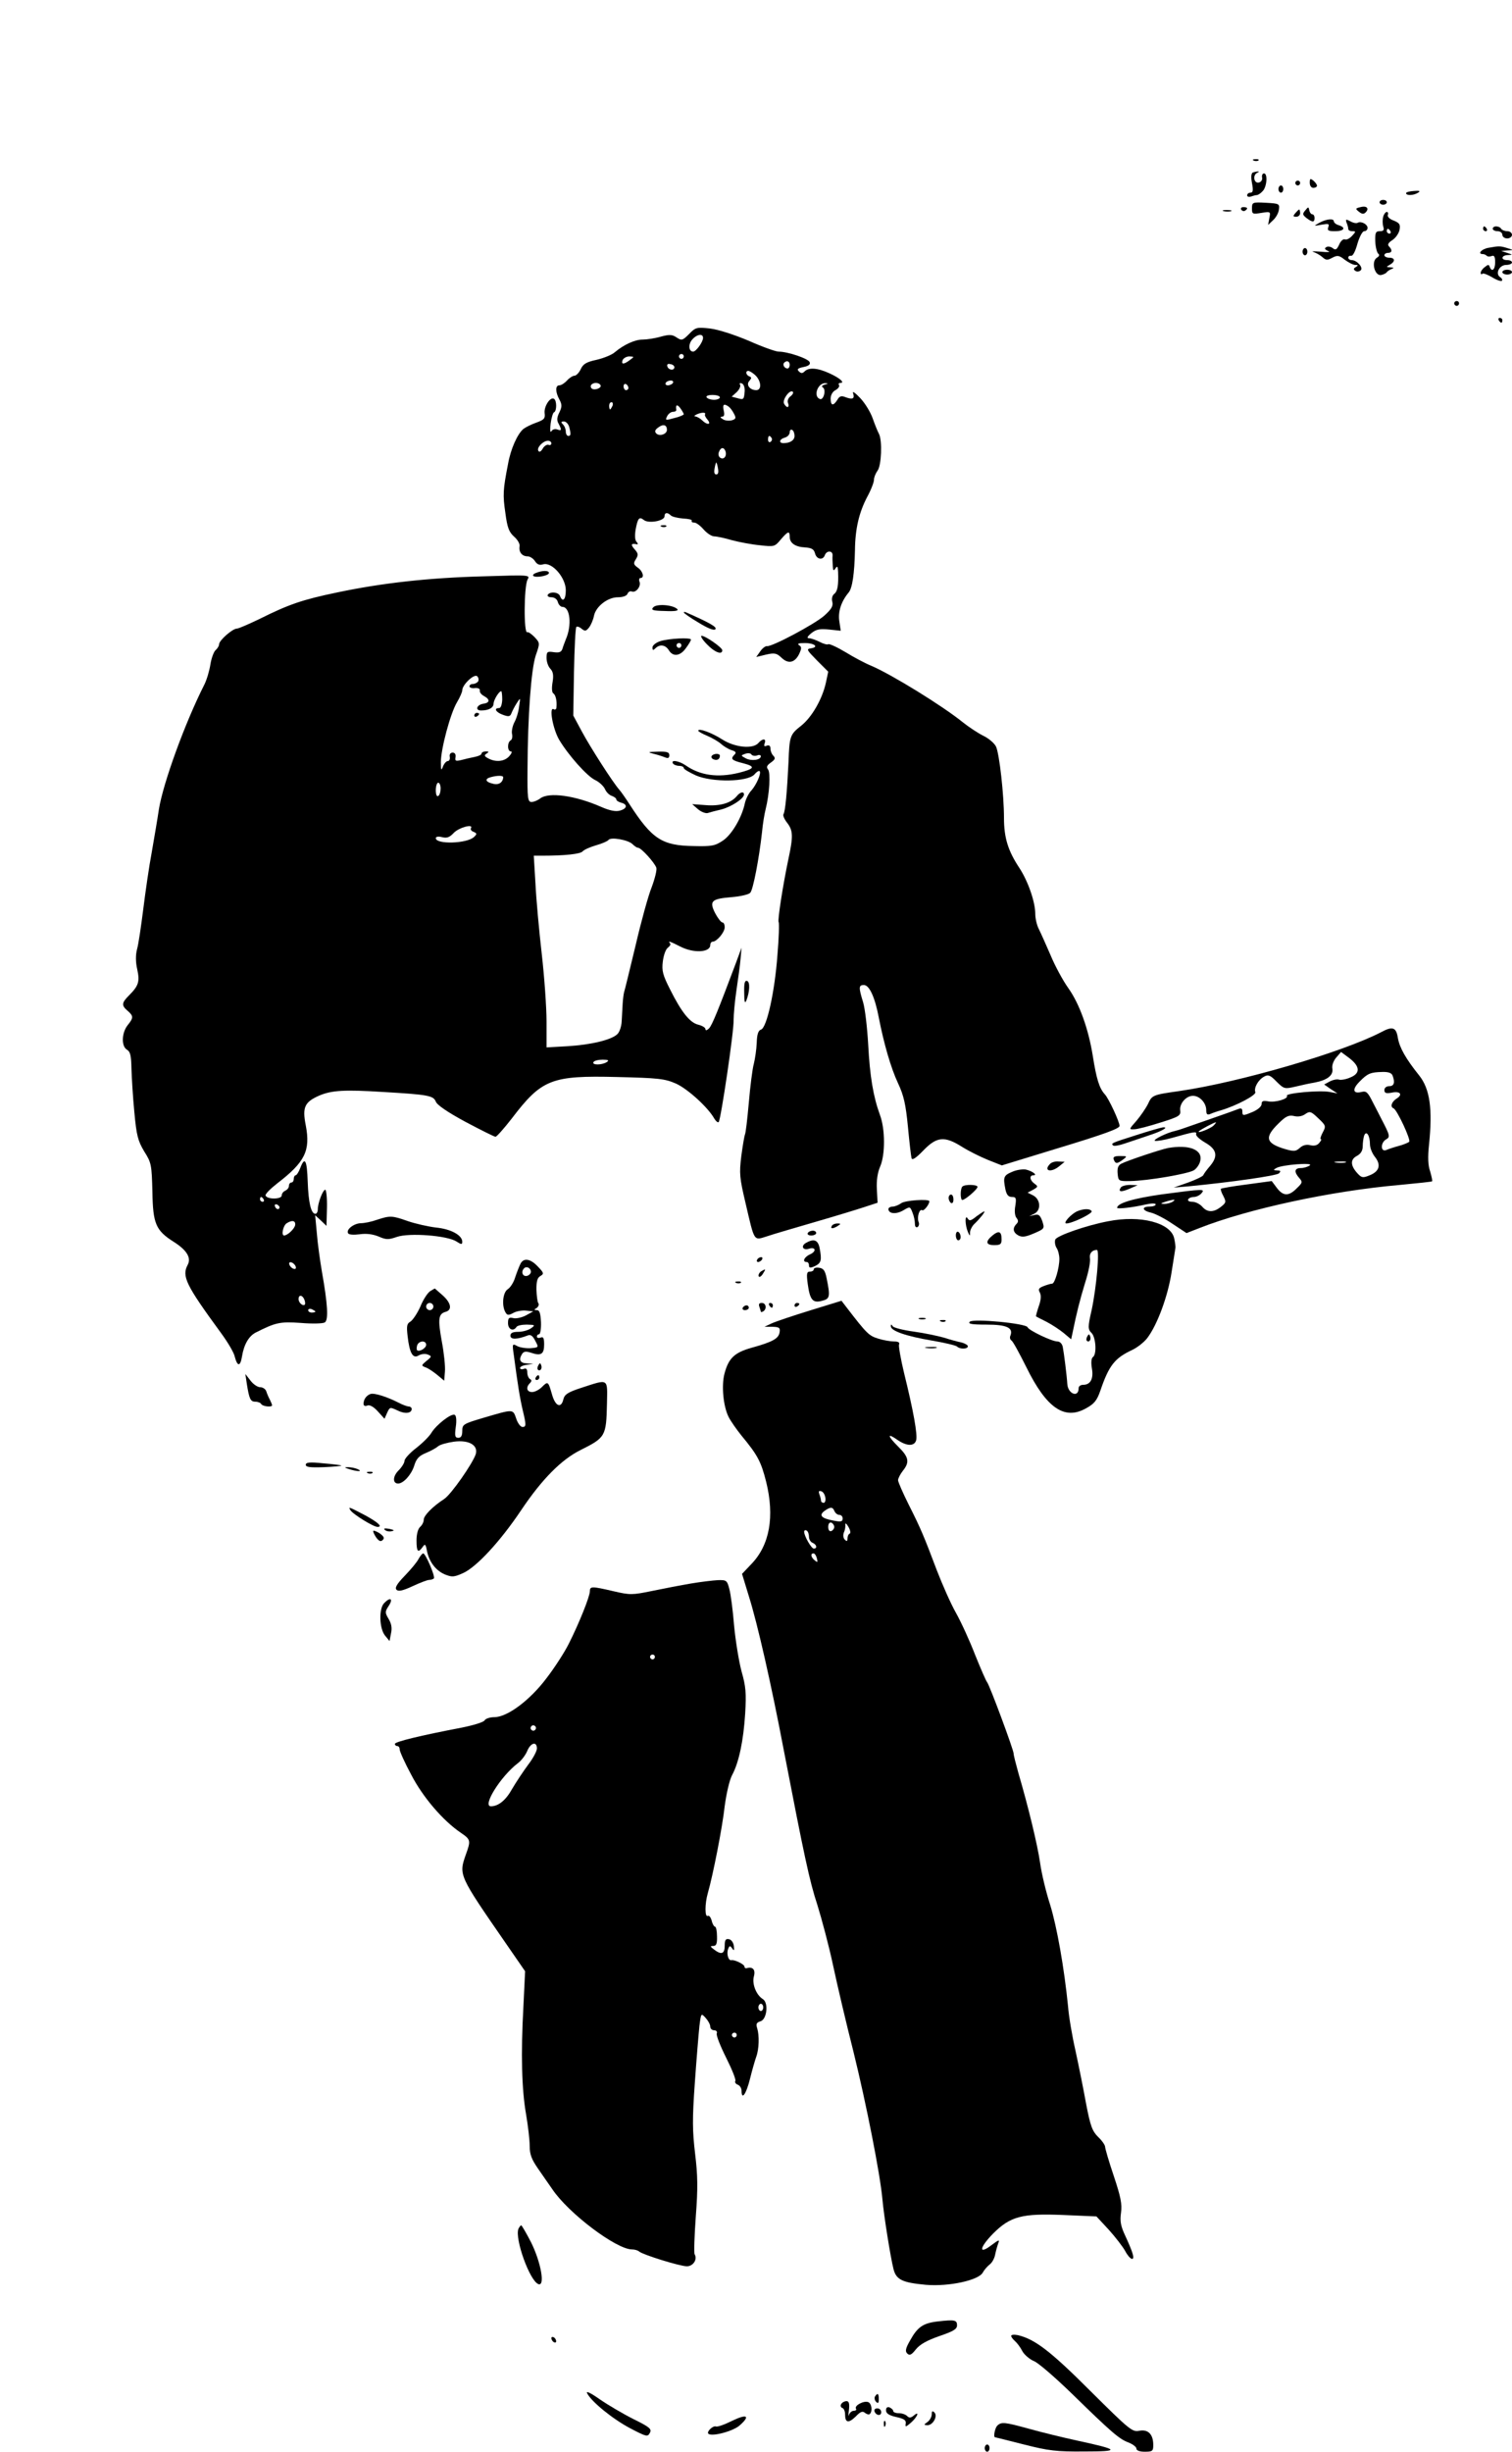 <?xml version="1.0" standalone="no"?>
<!DOCTYPE svg PUBLIC "-//W3C//DTD SVG 20010904//EN"
 "http://www.w3.org/TR/2001/REC-SVG-20010904/DTD/svg10.dtd">
<svg version="1.0" xmlns="http://www.w3.org/2000/svg"
 width="628pt" height="1018pt" viewBox="0 0 628 1018"
 preserveAspectRatio="xMidYMid meet">
<g transform="translate(0,1018) scale(0.1,-0.1)"
fill="#000000" stroke="none">
<path d="M5208 9513 c7 -3 16 -2 19 1 4 3 -2 6 -13 5 -11 0 -14 -3 -6 -6z"/>
<path d="M5204 9464 c-7 -3 -9 -18 -4 -44 6 -31 4 -40 -6 -40 -8 0 -14 -5 -14
-11 0 -6 7 -8 16 -5 9 3 19 6 24 6 5 0 16 7 24 16 18 17 22 74 6 74 -6 0 -10
-8 -8 -17 2 -10 -4 -19 -14 -21 -21 -4 -26 33 -5 41 6 3 8 5 2 5 -5 0 -15 -2
-21 -4z"/>
<path d="M5440 9421 c0 -12 6 -21 15 -21 8 0 15 4 15 9 0 5 -7 14 -15 21 -13
10 -15 9 -15 -9z"/>
<path d="M5380 9420 c0 -5 5 -10 10 -10 6 0 10 5 10 10 0 6 -4 10 -10 10 -5 0
-10 -4 -10 -10z"/>
<path d="M5310 9395 c0 -8 5 -15 10 -15 6 0 10 7 10 15 0 8 -4 15 -10 15 -5 0
-10 -7 -10 -15z"/>
<path d="M5840 9378 c0 -11 32 -10 50 2 11 7 6 9 -17 7 -18 -1 -33 -5 -33 -9z"/>
<path d="M5730 9340 c0 -5 7 -10 15 -10 8 0 15 5 15 10 0 6 -7 10 -15 10 -8 0
-15 -4 -15 -10z"/>
<path d="M5200 9315 c0 -24 2 -25 39 -19 38 6 39 6 33 -22 l-5 -28 21 20 c12
11 23 31 24 45 3 23 0 24 -54 27 -56 3 -58 2 -58 -23z"/>
<path d="M5651 9320 c-22 -5 -22 -7 -7 -19 12 -10 20 -11 28 -3 16 16 5 29
-21 22z"/>
<path d="M5155 9310 c4 -6 11 -8 16 -5 14 9 11 15 -7 15 -8 0 -12 -5 -9 -10z"/>
<path d="M5421 9306 c-12 -14 -11 -18 5 -31 25 -19 34 -19 34 0 0 8 -4 15 -9
15 -5 0 -11 7 -13 17 -3 15 -4 15 -17 -1z"/>
<path d="M5083 9303 c9 -2 23 -2 30 0 6 3 -1 5 -18 5 -16 0 -22 -2 -12 -5z"/>
<path d="M5380 9295 c-10 -12 -10 -15 4 -15 9 0 16 7 16 15 0 8 -2 15 -4 15
-2 0 -9 -7 -16 -15z"/>
<path d="M5745 9280 c-3 -11 -3 -29 0 -40 5 -15 2 -20 -14 -20 -17 0 -20 -6
-19 -42 1 -24 7 -46 12 -51 7 -5 5 -11 -5 -17 -25 -15 -10 -76 17 -72 10 2 21
7 24 12 3 4 12 10 20 13 11 4 10 6 -5 7 -18 1 -19 1 -2 11 23 13 22 29 -3 29
-11 0 -20 5 -20 10 0 6 7 10 15 10 17 0 19 12 4 27 -7 7 -3 15 14 26 14 9 27
28 30 43 4 22 0 28 -24 38 -17 6 -27 16 -25 23 3 7 1 13 -4 13 -5 0 -12 -9
-15 -20z m30 -60 c3 -5 1 -10 -4 -10 -6 0 -11 5 -11 10 0 6 2 10 4 10 3 0 8
-4 11 -10z"/>
<path d="M5480 9255 c-25 -14 -25 -14 9 -8 29 5 33 4 28 -10 -5 -14 0 -17 28
-17 38 0 47 15 15 25 -11 3 -20 11 -20 16 0 13 -31 10 -60 -6z"/>
<path d="M5593 9255 c4 -9 7 -21 7 -26 0 -5 7 -9 17 -9 15 0 15 -2 -1 -19 -10
-11 -23 -18 -30 -15 -7 3 -18 -7 -24 -22 -10 -21 -15 -24 -27 -14 -8 6 -20 8
-26 4 -9 -5 -7 -10 7 -16 12 -5 0 -6 -31 -3 -27 2 -41 2 -30 -1 11 -4 28 -13
38 -22 14 -13 21 -13 41 -2 21 11 28 10 52 -9 15 -11 34 -21 43 -21 13 0 13
-2 2 -9 -10 -6 -10 -10 -1 -16 6 -4 16 -3 22 3 11 11 -16 42 -38 42 -8 0 -14
5 -14 10 0 6 5 9 12 8 7 -2 18 20 26 50 9 30 21 52 28 52 8 0 14 6 14 14 0 15
-27 29 -41 21 -5 -3 -18 -1 -30 6 -19 10 -21 9 -16 -6z"/>
<path d="M6160 9230 c0 -5 5 -10 11 -10 5 0 7 5 4 10 -3 6 -8 10 -11 10 -2 0
-4 -4 -4 -10z"/>
<path d="M6200 9230 c0 -5 9 -10 20 -10 11 0 20 -7 20 -15 0 -8 9 -15 20 -15
11 0 20 7 20 15 0 8 -9 15 -19 15 -11 0 -23 5 -26 10 -3 6 -13 10 -21 10 -8 0
-14 -4 -14 -10z"/>
<path d="M6182 9151 c-29 -5 -47 -26 -23 -26 5 0 12 -3 16 -7 4 -4 13 -4 21
-1 10 4 14 -3 14 -26 0 -31 -14 -43 -23 -18 -3 9 -7 9 -20 -2 -10 -7 -17 -18
-17 -24 0 -6 3 -7 7 -4 3 4 21 -3 40 -14 19 -12 37 -18 41 -15 3 4 0 11 -7 15
-22 14 -4 51 25 51 13 0 24 5 24 10 0 6 -9 10 -20 10 -28 0 -25 20 3 21 21 1
21 1 -3 9 l-25 8 25 2 25 2 -25 8 c-29 9 -34 9 -78 1z"/>
<path d="M5410 9135 c0 -8 5 -15 10 -15 6 0 10 7 10 15 0 8 -4 15 -10 15 -5 0
-10 -7 -10 -15z"/>
<path d="M6240 9050 c0 -5 9 -10 20 -10 11 0 20 5 20 10 0 6 -9 10 -20 10 -11
0 -20 -4 -20 -10z"/>
<path d="M6040 8920 c0 -5 5 -10 10 -10 6 0 10 5 10 10 0 6 -4 10 -10 10 -5 0
-10 -4 -10 -10z"/>
<path d="M6225 8850 c3 -5 8 -10 11 -10 2 0 4 5 4 10 0 6 -5 10 -11 10 -5 0
-7 -4 -4 -10z"/>
<path d="M2862 8793 c-27 -27 -31 -28 -52 -14 -18 12 -29 13 -66 3 -24 -7 -58
-12 -75 -12 -32 0 -78 -21 -116 -53 -11 -10 -45 -24 -75 -31 -42 -9 -56 -17
-66 -39 -7 -15 -19 -27 -26 -27 -7 0 -21 -9 -31 -20 -10 -11 -24 -20 -32 -20
-17 0 -17 -28 1 -60 11 -21 10 -30 -1 -53 -10 -20 -11 -33 -3 -46 14 -27 13
-31 -6 -24 -9 3 -20 0 -24 -8 -5 -7 -6 6 -3 32 3 24 10 46 14 47 12 5 12 49 0
56 -15 10 -42 -31 -39 -59 3 -23 -2 -28 -35 -40 -20 -7 -44 -19 -53 -26 -25
-21 -53 -83 -64 -146 -21 -107 -22 -128 -11 -203 8 -61 15 -79 36 -98 14 -12
25 -30 23 -40 -4 -24 10 -42 33 -42 10 0 24 -9 31 -20 9 -14 19 -18 35 -13 37
9 93 -56 93 -108 0 -39 -13 -52 -24 -24 -6 17 -42 20 -51 5 -3 -5 4 -10 15
-10 13 0 24 -8 27 -20 3 -11 12 -20 19 -20 32 0 40 -76 14 -135 -4 -11 -11
-28 -14 -39 -5 -14 -13 -17 -36 -14 -27 4 -30 2 -30 -24 0 -16 7 -36 16 -45
11 -12 14 -26 9 -56 -4 -23 -3 -42 3 -46 10 -6 16 -32 13 -59 0 -7 -6 -10 -11
-7 -21 13 -4 -81 22 -126 38 -64 116 -152 150 -168 17 -8 35 -25 41 -38 5 -12
18 -25 29 -28 10 -4 18 -10 18 -15 0 -4 9 -10 20 -13 28 -7 25 -25 -6 -33 -18
-5 -44 1 -78 16 -107 47 -216 62 -252 35 -10 -8 -27 -15 -36 -15 -16 0 -18 13
-17 138 1 222 15 411 34 470 18 52 18 52 -5 77 -13 13 -26 22 -30 20 -15 -9
-14 189 1 218 11 20 11 20 -182 14 -230 -6 -424 -28 -609 -67 -144 -30 -200
-49 -324 -111 -44 -21 -85 -39 -92 -39 -18 0 -74 -49 -74 -65 0 -7 -7 -18 -15
-25 -7 -6 -17 -33 -21 -58 -4 -26 -15 -64 -25 -84 -81 -160 -171 -408 -189
-518 -6 -41 -20 -122 -30 -180 -11 -58 -26 -163 -35 -235 -9 -71 -20 -147 -26
-167 -6 -24 -6 -52 1 -83 11 -51 6 -68 -35 -109 -30 -30 -31 -41 -5 -63 25
-22 25 -29 0 -60 -25 -32 -27 -88 -2 -102 13 -8 17 -24 18 -78 1 -37 6 -119
12 -181 9 -98 15 -119 41 -163 30 -47 31 -56 34 -167 2 -133 14 -161 88 -208
54 -34 74 -66 59 -95 -26 -48 -9 -83 138 -284 28 -38 54 -82 57 -98 11 -42 23
-42 30 0 8 50 28 85 57 100 83 42 101 46 187 40 47 -4 92 -3 100 2 16 10 12
76 -12 211 -8 47 -18 119 -21 159 l-7 75 24 -22 23 -22 2 75 c1 41 -3 75 -7
75 -10 0 -31 -55 -31 -81 0 -11 -5 -19 -10 -19 -18 0 -29 46 -32 134 -3 90
-12 106 -31 56 -6 -16 -15 -30 -19 -30 -4 0 -8 -7 -8 -15 0 -8 -4 -15 -10 -15
-5 0 -10 -6 -10 -14 0 -8 -7 -16 -15 -20 -8 -3 -15 -12 -15 -20 0 -16 -61 -17
-67 0 -2 6 20 28 48 50 116 89 139 136 119 241 -15 76 -5 97 56 124 52 22 105
25 264 15 188 -11 210 -15 220 -40 5 -14 49 -44 123 -84 64 -34 120 -62 125
-62 5 0 35 34 67 75 125 164 164 180 439 173 170 -4 197 -7 243 -27 49 -22
134 -99 160 -146 7 -11 14 -17 18 -14 9 10 64 380 62 424 0 22 5 78 12 125 7
47 15 105 17 130 l4 45 -24 -65 c-74 -197 -98 -256 -111 -270 -9 -9 -15 -10
-15 -3 0 6 -13 14 -29 18 -35 8 -70 51 -118 147 -30 59 -35 77 -30 116 3 25
12 51 21 57 9 7 13 15 9 18 -11 12 1 8 42 -13 56 -29 125 -25 125 6 0 8 5 14
10 14 17 0 50 39 50 60 0 11 -4 20 -10 20 -5 0 -19 18 -30 39 -25 50 -15 59
70 66 36 3 70 11 76 18 12 12 37 143 49 252 3 33 10 76 15 95 16 64 21 151 10
165 -8 10 -5 17 12 29 17 12 20 18 10 28 -7 7 -12 20 -12 30 0 11 -5 15 -15
12 -11 -5 -13 -2 -9 10 8 20 -9 21 -26 1 -22 -26 -97 -19 -149 14 -45 29 -101
49 -101 37 0 -3 17 -13 37 -21 21 -9 47 -24 58 -34 11 -10 31 -22 44 -26 17
-5 20 -10 12 -18 -18 -18 -13 -24 35 -36 54 -14 49 -23 -18 -40 -87 -21 -160
-11 -220 31 -28 19 -63 25 -53 8 3 -5 15 -10 26 -10 10 0 19 -4 19 -9 0 -5 23
-18 51 -31 68 -29 213 -27 242 4 9 11 19 17 22 14 8 -8 -13 -56 -34 -80 -11
-11 -23 -35 -27 -52 -12 -59 -54 -131 -91 -156 -33 -22 -46 -25 -123 -23 -130
2 -172 29 -265 173 -16 25 -35 52 -42 60 -27 30 -121 177 -156 242 l-36 67 3
181 c2 100 6 184 10 187 3 3 13 0 22 -8 14 -11 18 -10 31 6 8 11 17 32 20 48
8 39 57 77 99 77 21 0 37 6 40 14 3 8 11 13 18 10 17 -7 40 22 32 41 -3 8 -1
15 4 15 18 0 10 29 -11 43 -18 13 -19 18 -8 35 11 18 10 24 -5 41 -18 20 -15
26 9 21 6 -1 5 3 -1 10 -7 7 -8 26 -4 51 9 48 15 55 34 40 19 -16 86 -4 86 15
0 16 12 18 26 4 6 -6 29 -11 51 -13 23 -1 39 -5 36 -9 -2 -5 2 -8 11 -8 8 0
25 -13 38 -28 13 -15 32 -28 43 -29 11 0 45 -7 75 -16 30 -8 83 -18 116 -21
60 -7 62 -6 87 24 30 35 37 37 37 11 0 -26 23 -42 64 -44 27 -2 36 -7 41 -24
6 -26 33 -31 41 -8 8 21 34 19 32 -2 -1 -10 0 -29 1 -43 1 -20 3 -22 11 -10 8
12 10 8 11 -15 2 -55 -2 -80 -16 -91 -8 -6 -12 -20 -8 -33 4 -17 -3 -30 -33
-57 -39 -35 -219 -131 -239 -127 -5 1 -18 -8 -27 -21 l-17 -24 41 10 c35 8 44
6 64 -13 28 -27 55 -21 73 15 11 24 11 30 0 37 -9 6 -2 9 23 9 41 0 61 -17 26
-22 -20 -3 -17 -7 25 -50 l47 -47 -10 -47 c-15 -67 -58 -142 -102 -177 -47
-37 -49 -43 -53 -152 -6 -121 -13 -204 -21 -216 -3 -5 4 -21 15 -35 25 -32 26
-56 6 -149 -23 -109 -46 -256 -41 -264 3 -4 1 -66 -5 -137 -11 -151 -44 -301
-68 -309 -11 -3 -17 -19 -18 -55 -1 -27 -7 -67 -12 -87 -6 -21 -15 -94 -21
-163 -6 -68 -13 -127 -16 -131 -2 -4 -9 -44 -15 -89 -9 -73 -7 -91 17 -193 39
-167 33 -158 91 -140 26 9 116 35 198 59 83 24 175 52 205 62 l55 18 -3 56
c-2 37 3 70 14 95 21 49 21 154 -1 213 -28 77 -42 160 -49 293 -4 70 -13 148
-21 175 -19 62 -19 72 3 72 23 0 46 -51 62 -135 21 -108 50 -209 80 -273 24
-51 32 -88 41 -180 6 -65 13 -123 15 -131 3 -10 19 1 49 32 56 58 88 61 161
15 27 -17 75 -41 107 -54 l58 -23 222 68 c205 62 267 85 267 96 0 17 -45 114
-61 131 -23 25 -35 64 -50 159 -18 112 -55 216 -101 281 -23 32 -57 95 -75
139 -19 44 -41 93 -49 109 -8 16 -14 43 -14 61 0 50 -30 136 -66 191 -47 71
-64 125 -64 208 0 96 -19 265 -33 296 -7 14 -30 34 -53 45 -22 11 -60 36 -85
56 -84 68 -295 198 -379 234 -25 10 -74 36 -108 57 -35 21 -68 36 -72 33 -4
-3 -21 2 -36 10 -16 8 -36 15 -44 15 -10 0 -7 7 10 21 20 16 35 19 74 15 l48
-5 -6 40 c-6 39 8 82 39 119 15 18 24 77 26 175 1 90 17 157 51 222 16 29 28
61 28 71 0 10 7 27 15 38 16 21 20 124 6 152 -5 9 -17 38 -26 64 -9 26 -32 64
-52 85 -20 21 -33 31 -30 21 8 -23 -1 -28 -29 -18 -19 8 -27 6 -36 -10 -17
-27 -28 -25 -28 5 0 14 8 29 20 35 11 6 18 15 15 21 -4 5 -1 9 5 9 21 0 -1 20
-45 40 -50 23 -86 25 -103 8 -9 -9 -15 -9 -24 0 -9 9 -5 13 19 18 21 4 30 11
26 20 -5 15 -91 44 -129 44 -12 0 -68 20 -124 45 -62 26 -127 47 -161 51 -55
6 -60 5 -87 -23z m58 -16 c0 -17 -29 -57 -41 -57 -19 0 -21 31 -4 50 20 23 45
26 45 7z m-80 -77 c0 -5 -4 -10 -10 -10 -5 0 -10 5 -10 10 0 6 5 10 10 10 6 0
10 -4 10 -10z m-224 -15 c-25 -19 -37 -19 -30 0 4 8 16 15 28 15 21 -1 21 -1
2 -15z m664 -20 c0 -8 -4 -15 -9 -15 -13 0 -22 16 -14 24 11 11 23 6 23 -9z
m-479 -10 c-1 -15 -24 -12 -29 3 -3 9 2 13 12 10 10 -1 17 -7 17 -13z m335
-32 c26 -24 29 -63 5 -63 -27 0 -44 23 -28 39 9 11 9 14 0 18 -15 5 -18 23 -5
23 5 0 18 -8 28 -17z m-341 -33 c-3 -5 -13 -10 -21 -10 -8 0 -12 5 -9 10 3 6
13 10 21 10 8 0 12 -4 9 -10z m-301 -9 c7 -11 -22 -23 -35 -15 -5 3 -7 10 -4
15 8 12 32 12 39 0z m116 -12 c0 -5 -4 -9 -10 -9 -5 0 -10 7 -10 16 0 8 5 12
10 9 6 -3 10 -10 10 -16z m483 -14 c-3 -34 -4 -36 -31 -28 l-23 6 21 19 c11
11 17 24 14 30 -4 6 -1 9 7 6 8 -3 13 -17 12 -33z m333 28 c-12 -3 -15 -8 -8
-12 14 -9 3 -53 -12 -48 -30 10 -10 68 23 66 12 -1 11 -2 -3 -6z m-142 -48
c-10 -7 -15 -19 -11 -29 4 -9 2 -16 -2 -16 -5 0 -11 7 -15 15 -6 17 23 57 36
49 5 -3 1 -12 -8 -19z m-294 -5 c0 -5 -11 -10 -24 -10 -14 0 -28 5 -31 10 -4
6 7 10 24 10 17 0 31 -4 31 -10z m-446 -35 c-4 -8 -8 -15 -10 -15 -2 0 -4 7
-4 15 0 8 4 15 10 15 5 0 7 -7 4 -15z m296 -35 c0 -3 -18 -11 -40 -16 -36 -10
-38 -10 -29 8 5 10 16 18 24 18 8 0 14 3 14 8 -4 21 3 25 16 8 8 -11 15 -23
15 -26z m186 32 c6 -4 16 -17 22 -29 10 -18 9 -23 -8 -28 -11 -3 -28 -2 -37 4
-12 7 -13 10 -4 11 9 0 11 8 7 25 -6 25 0 31 20 17z m-98 -33 c-2 -3 3 -13 11
-22 17 -21 -2 -23 -23 -2 -8 8 -21 15 -28 16 -7 0 -4 4 7 9 21 9 39 8 33 -1z
m-564 -51 c8 -32 7 -38 -4 -38 -5 0 -10 8 -10 18 0 10 -5 23 -12 30 -9 9 -8
12 4 12 9 0 18 -10 22 -22z m406 -13 c0 -18 -31 -28 -44 -15 -8 8 -6 15 8 25
21 16 36 11 36 -10z m530 -25 c0 -18 -18 -30 -46 -30 -21 0 -17 17 6 23 11 3
20 13 20 22 0 9 5 13 10 10 6 -3 10 -14 10 -25z m-95 -9 c3 -5 1 -12 -5 -16
-5 -3 -10 1 -10 9 0 18 6 21 15 7z m-915 -22 c0 -6 -6 -9 -12 -6 -7 2 -18 -5
-24 -16 -7 -12 -14 -16 -18 -9 -8 13 20 42 40 42 8 0 14 -5 14 -11z m723 -32
c7 -20 -6 -37 -21 -28 -7 4 -10 15 -6 24 7 20 20 22 27 4z m-31 -72 c3 -16 1
-25 -7 -25 -8 0 -10 9 -7 25 2 14 6 25 7 25 1 0 5 -11 7 -25z m-996 -884 c-4
-6 -14 -11 -22 -11 -8 0 -14 -4 -14 -10 0 -5 10 -9 23 -7 13 1 21 -3 20 -10
-2 -7 6 -17 17 -23 26 -14 25 -28 -2 -32 -28 -4 -36 -28 -10 -28 32 0 52 11
52 29 1 15 22 51 32 51 2 0 4 -16 4 -35 -1 -21 -6 -35 -13 -35 -24 0 -13 -18
16 -28 24 -9 30 -7 35 6 4 10 13 28 22 42 16 25 16 25 10 -13 -2 -21 -11 -51
-20 -67 -8 -16 -12 -38 -9 -49 2 -10 0 -22 -6 -25 -15 -9 -14 -46 1 -46 6 0 3
-9 -7 -20 -20 -22 -55 -26 -87 -9 -17 9 -18 13 -7 20 11 7 10 9 -3 9 -10 0
-18 -4 -18 -9 0 -5 -13 -11 -29 -14 -16 -3 -41 -9 -56 -13 -22 -5 -26 -4 -23
12 2 12 -3 19 -12 19 -9 0 -14 -7 -12 -17 2 -10 -2 -18 -8 -18 -6 0 -15 -10
-20 -22 -7 -20 -9 -17 -9 17 0 54 39 202 67 249 12 20 22 43 22 50 0 23 50 70
62 58 6 -6 7 -15 4 -21z m1158 -308 c9 4 16 2 16 -3 0 -16 -39 -21 -62 -9 -22
12 -22 12 -3 19 11 4 23 3 26 -3 4 -5 14 -7 23 -4z m-1054 -90 c-1 -22 -19
-34 -43 -27 -31 7 -35 20 -9 27 29 8 52 7 52 0z m-260 -47 c0 -14 -4 -28 -10
-31 -6 -4 -10 7 -10 24 0 17 5 31 10 31 6 0 10 -11 10 -24z m126 -165 c-3 -5
2 -12 11 -15 14 -6 15 -9 2 -21 -28 -28 -159 -32 -159 -5 0 6 11 8 26 4 20 -5
31 -1 48 17 21 23 84 40 72 20z m671 -66 c8 -8 18 -15 23 -15 13 0 69 -62 76
-83 3 -9 -6 -45 -19 -80 -14 -34 -44 -143 -67 -242 -24 -99 -45 -187 -48 -195
-2 -8 -5 -31 -6 -50 -1 -19 -3 -52 -4 -72 -1 -20 -9 -44 -18 -52 -23 -23 -107
-44 -206 -50 l-88 -5 0 107 c0 59 -9 186 -20 282 -11 96 -23 227 -26 291 l-7
116 34 0 c96 0 160 7 169 18 6 7 31 18 55 25 25 7 48 17 52 22 8 14 82 1 100
-17z m-107 -905 c-20 -13 -63 -13 -55 0 3 6 21 10 38 10 24 0 28 -3 17 -10z
m-1425 -570 c3 -5 1 -10 -4 -10 -6 0 -11 5 -11 10 0 6 2 10 4 10 3 0 8 -4 11
-10z m66 -33 c-1 -12 -15 -9 -19 4 -3 6 1 10 8 8 6 -3 11 -8 11 -12z m65 -73
c-2 -16 -32 -44 -46 -44 -13 0 -4 42 11 51 22 14 37 11 35 -7z m2 -173 c3 -8
-1 -12 -9 -9 -7 2 -15 10 -17 17 -3 8 1 12 9 9 7 -2 15 -10 17 -17z m36 -137
c4 -9 4 -19 2 -21 -8 -8 -26 8 -26 23 0 19 16 18 24 -2z m46 -50 c0 -2 -7 -4
-15 -4 -8 0 -15 4 -15 10 0 5 7 7 15 4 8 -4 15 -8 15 -10z"/>
<path d="M1970 7209 c0 -5 5 -7 10 -4 6 3 10 8 10 11 0 2 -4 4 -10 4 -5 0 -10
-5 -10 -11z"/>
<path d="M2748 7993 c7 -3 16 -2 19 1 4 3 -2 6 -13 5 -11 0 -14 -3 -6 -6z"/>
<path d="M2226 7801 c-11 -4 -15 -10 -10 -13 13 -8 64 2 64 13 0 11 -27 11
-54 0z"/>
<path d="M2713 7658 c-10 -11 -2 -14 49 -15 42 -2 58 1 51 8 -18 18 -87 23
-100 7z"/>
<path d="M2840 7637 c0 -3 27 -22 61 -42 39 -24 64 -34 70 -28 9 9 -23 27
-123 71 -5 2 -8 1 -8 -1z"/>
<path d="M2936 7505 c31 -33 64 -46 64 -25 0 11 -70 60 -86 60 -6 0 3 -16 22
-35z"/>
<path d="M2743 7518 c-19 -6 -33 -18 -33 -26 0 -13 3 -13 12 -4 18 18 42 15
56 -8 17 -28 47 -25 71 9 12 16 21 32 21 35 0 10 -92 5 -127 -6z m87 -18 c0
-5 -4 -10 -10 -10 -5 0 -10 5 -10 10 0 6 5 10 10 10 6 0 10 -4 10 -10z"/>
<path d="M2715 7050 c17 -4 38 -11 48 -15 12 -5 17 -2 17 9 0 13 -10 16 -47
15 -43 -1 -45 -2 -18 -9z"/>
<path d="M2956 7041 c-3 -5 0 -11 8 -14 15 -6 26 1 26 15 0 11 -27 10 -34 -1z"/>
<path d="M3059 6873 c-24 -28 -70 -41 -129 -36 l-55 4 24 -21 c13 -11 31 -18
40 -16 9 3 35 10 57 15 42 11 94 45 94 62 0 14 -16 11 -31 -8z"/>
<path d="M3091 6058 c0 -39 3 -47 9 -32 14 36 16 77 3 81 -10 3 -13 -10 -12
-49z"/>
<path d="M5736 5894 c-162 -84 -588 -208 -836 -244 -113 -16 -115 -17 -132
-54 -9 -18 -31 -50 -48 -70 -31 -35 -32 -36 -9 -35 13 0 62 13 109 28 77 24
85 29 82 50 -4 28 24 61 53 61 28 0 55 -30 55 -59 0 -18 4 -22 18 -16 9 4 29
11 44 15 66 20 146 63 142 75 -7 18 12 52 37 65 16 9 25 6 51 -21 31 -31 34
-31 78 -21 25 6 61 14 80 17 53 10 78 30 74 57 -3 13 4 33 16 47 l20 23 35
-26 c44 -34 46 -63 3 -80 -18 -8 -38 -11 -46 -9 -7 3 -24 0 -38 -7 l-24 -13
27 -19 28 -18 -32 6 c-41 8 -185 -5 -178 -16 8 -12 -48 -29 -78 -23 -21 4 -27
1 -27 -11 0 -10 -15 -23 -35 -32 -43 -18 -45 -18 -45 2 0 11 -5 14 -17 9 -10
-4 -63 -23 -118 -42 -55 -19 -107 -37 -115 -40 -8 -3 -22 -7 -30 -9 -33 -7
-94 -37 -83 -41 6 -2 38 3 70 12 96 27 104 28 101 16 -2 -7 15 -22 37 -35 49
-28 55 -56 22 -96 -14 -16 -27 -34 -29 -39 -1 -5 -30 -19 -63 -31 l-60 -21 60
5 c177 17 367 44 377 54 9 9 7 12 -7 12 -17 1 -18 2 -4 10 23 14 158 24 139
11 -8 -6 -25 -11 -37 -11 -27 0 -29 -16 -7 -41 15 -17 14 -20 -10 -43 -33 -34
-57 -33 -83 2 l-21 28 -103 -14 c-57 -7 -106 -16 -108 -18 -2 -2 2 -16 10 -30
12 -24 12 -28 -10 -45 -30 -24 -57 -24 -78 1 -10 11 -28 20 -41 20 -13 0 -20
4 -17 10 3 6 14 10 24 10 10 0 24 7 31 15 16 19 11 19 -163 -4 -120 -17 -187
-37 -187 -56 0 -6 64 1 120 14 23 5 40 5 40 0 0 -5 -11 -9 -25 -9 -35 0 -31
-17 5 -25 17 -4 57 -24 89 -46 l59 -39 54 21 c201 79 546 154 833 179 72 7
132 13 133 15 2 2 -2 20 -8 41 -9 25 -10 60 -5 108 16 152 4 235 -41 291 -56
70 -81 115 -88 155 -7 45 -22 50 -70 24z m48 -180 c11 -29 6 -44 -14 -44 -12
0 -20 -7 -20 -16 0 -13 7 -15 30 -11 36 8 48 -8 20 -25 -20 -13 -27 -34 -12
-40 14 -5 73 -131 65 -139 -5 -4 -24 -12 -43 -17 -19 -5 -43 -13 -52 -17 -24
-10 -25 30 -1 44 18 10 16 17 -20 86 -6 11 -21 42 -35 68 -21 42 -27 48 -47
43 -36 -9 -40 11 -8 43 33 34 46 39 94 40 25 1 39 -4 43 -15z m-290 -236 c-8
-15 -12 -28 -8 -28 4 0 1 -7 -7 -16 -8 -10 -21 -13 -37 -9 -16 4 -31 0 -43
-11 -17 -15 -24 -16 -62 -5 -80 24 -86 48 -28 105 32 32 44 37 66 32 16 -4 34
-1 46 8 19 13 24 12 54 -17 32 -30 33 -33 19 -59z m-454 28 c-14 -13 -71 -35
-60 -23 7 7 63 37 70 37 2 0 -2 -6 -10 -14z m650 -77 c0 -15 9 -38 21 -53 26
-33 18 -60 -22 -76 -27 -11 -33 -11 -49 6 -31 33 -33 59 -5 74 17 9 25 22 25
41 0 15 3 35 6 44 9 23 24 0 24 -36z m-102 -76 c-10 -2 -28 -2 -40 0 -13 2 -5
4 17 4 22 1 32 -1 23 -4z m-718 -163 c-8 -5 -24 -9 -35 -9 -16 1 -16 2 5 9 35
11 48 11 30 0z"/>
<path d="M4720 5467 c-104 -33 -106 -34 -97 -43 4 -4 26 0 49 8 24 8 68 23 98
33 56 18 87 36 60 34 -8 -1 -58 -15 -110 -32z"/>
<path d="M4850 5413 c-30 -6 -168 -52 -193 -65 -13 -7 -17 -18 -15 -41 3 -31
4 -32 53 -31 71 1 240 30 264 45 11 7 23 24 26 38 12 47 -46 70 -135 54z"/>
<path d="M4626 5365 c7 -18 14 -18 38 0 19 14 18 15 -12 15 -24 0 -30 -4 -26
-15z"/>
<path d="M4362 5348 c-30 -30 3 -39 38 -10 l22 18 -24 1 c-14 2 -30 -3 -36 -9z"/>
<path d="M4203 5314 c-35 -15 -37 -22 -27 -73 5 -22 12 -31 27 -31 17 0 19 -5
14 -37 -4 -21 -2 -42 5 -50 8 -10 8 -17 0 -25 -18 -18 -14 -36 8 -48 16 -8 30
-6 65 9 44 19 44 20 34 51 -9 24 -15 30 -33 25 l-21 -5 22 11 c28 15 25 60 -7
76 l-22 11 23 12 c21 12 21 14 6 25 -20 14 -23 35 -5 35 20 0 -5 18 -32 24
-14 2 -40 -2 -57 -10z"/>
<path d="M3997 5253 c-8 -8 -9 -47 -2 -55 7 -6 65 43 65 54 0 10 -54 11 -63 1z"/>
<path d="M4655 5249 c-12 -18 1 -20 36 -5 l34 15 -32 1 c-17 0 -35 -5 -38 -11z"/>
<path d="M3940 5206 c0 -8 5 -18 10 -21 6 -3 10 3 10 14 0 12 -4 21 -10 21 -5
0 -10 -6 -10 -14z"/>
<path d="M3743 5184 c-10 -7 -26 -14 -35 -14 -10 0 -18 -5 -18 -10 0 -20 32
-23 61 -6 29 17 29 17 39 -9 6 -14 10 -35 10 -46 0 -12 4 -17 11 -14 6 4 8 14
4 22 -7 20 4 55 15 48 7 -5 30 24 30 37 0 11 -102 4 -117 -8z"/>
<path d="M4475 5151 c-26 -11 -62 -51 -46 -51 24 0 111 42 105 51 -6 11 -32
11 -59 0z"/>
<path d="M4055 5129 c-22 -18 -29 -20 -36 -8 -12 19 -11 -28 1 -56 8 -19 9
-19 9 -1 1 10 9 26 19 35 22 21 46 51 40 51 -3 0 -18 -10 -33 -21z"/>
<path d="M1565 5115 c-22 -8 -52 -14 -67 -14 -29 -1 -62 -27 -52 -42 3 -6 24
-7 47 -4 28 4 54 1 79 -9 32 -14 41 -14 76 -2 51 18 210 6 248 -19 20 -13 24
-13 24 -1 0 27 -47 53 -109 59 -33 4 -86 16 -118 27 -65 23 -73 23 -128 5z"/>
<path d="M4602 5109 c-90 -17 -213 -60 -219 -76 -3 -9 -1 -24 5 -34 7 -10 12
-31 12 -46 0 -38 -19 -103 -30 -103 -5 0 -20 -4 -35 -10 -21 -8 -24 -13 -16
-27 6 -12 5 -31 -5 -58 -7 -21 -12 -40 -11 -41 1 -1 21 -11 43 -22 23 -12 55
-33 72 -47 l31 -26 6 28 c16 79 30 135 52 207 14 43 23 89 20 102 -3 20 9 34
29 34 12 0 -2 -156 -22 -250 -16 -69 -16 -80 0 -95 18 -19 22 -90 5 -100 -6
-5 -8 -22 -4 -46 8 -44 -6 -69 -36 -69 -11 0 -19 -6 -19 -14 0 -41 -44 -24
-47 17 -2 35 -14 130 -19 155 -3 13 -12 22 -22 22 -23 0 -119 46 -124 59 -5
16 -226 37 -240 23 -9 -9 7 -12 69 -12 84 0 112 -13 100 -45 -4 -8 -2 -17 4
-21 6 -3 33 -53 62 -111 83 -169 158 -221 247 -171 35 19 46 33 60 73 36 106
60 136 133 170 21 10 49 32 62 49 42 55 86 175 101 273 8 51 15 96 16 101 1 4
-1 22 -5 40 -14 65 -140 98 -275 71z"/>
<path d="M3455 5090 c-8 -13 5 -13 25 0 13 8 13 10 -2 10 -9 0 -20 -4 -23 -10z"/>
<path d="M3355 5060 c-3 -5 3 -10 14 -10 12 0 21 5 21 10 0 6 -6 10 -14 10 -8
0 -18 -4 -21 -10z"/>
<path d="M3970 5051 c0 -12 5 -21 10 -21 6 0 10 6 10 14 0 8 -4 18 -10 21 -5
3 -10 -3 -10 -14z"/>
<path d="M4122 5050 c-30 -25 -28 -40 8 -40 25 0 30 4 30 24 0 33 -11 38 -38
16z"/>
<path d="M3347 5019 c-22 -13 -12 -32 13 -24 28 9 32 -11 5 -23 -25 -11 -34
-32 -15 -32 6 0 10 -6 10 -14 0 -11 5 -12 25 -3 26 13 29 24 19 76 -7 33 -24
39 -57 20z"/>
<path d="M3145 4950 c-3 -5 -2 -10 4 -10 5 0 13 5 16 10 3 6 2 10 -4 10 -5 0
-13 -4 -16 -10z"/>
<path d="M2162 4933 c-5 -10 -15 -35 -22 -56 -6 -21 -20 -43 -31 -50 -21 -13
-26 -70 -9 -97 7 -12 13 -12 33 -1 13 7 37 11 53 9 l29 -3 -31 -17 c-17 -9
-41 -14 -52 -11 -18 4 -22 1 -22 -21 0 -26 22 -36 35 -16 3 6 23 10 43 10 35
-1 36 -2 18 -15 -11 -8 -35 -15 -53 -15 -24 0 -33 -5 -33 -16 0 -17 28 -16 72
1 12 5 21 -2 31 -22 15 -28 15 -28 -20 -31 -19 -1 -44 3 -55 9 -20 11 -21 10
-14 -37 17 -128 25 -177 37 -229 15 -62 15 -70 -1 -70 -8 0 -20 16 -26 35 -14
40 -10 40 -136 3 -84 -25 -88 -27 -88 -55 0 -19 -5 -28 -16 -28 -14 0 -16 7
-11 45 4 26 2 47 -4 50 -13 9 -77 -41 -97 -74 -8 -14 -37 -43 -64 -64 -26 -20
-48 -44 -48 -53 0 -8 -11 -26 -25 -40 -24 -24 -25 -54 -1 -54 22 1 54 36 66
73 9 30 20 42 49 54 20 8 43 21 51 28 8 7 38 15 66 19 62 8 101 -15 90 -52
-13 -39 -102 -167 -131 -186 -49 -32 -85 -69 -85 -86 0 -10 -7 -23 -15 -30 -9
-8 -15 -30 -15 -56 0 -47 6 -54 25 -28 10 15 13 13 18 -14 9 -47 37 -83 74
-99 30 -12 38 -12 76 5 56 25 155 132 242 262 86 128 166 209 246 249 104 52
107 57 110 193 2 107 9 103 -108 65 -55 -18 -68 -27 -73 -47 -9 -39 -33 -30
-47 19 -16 56 -17 57 -42 32 -12 -12 -30 -21 -41 -21 -22 0 -27 19 -9 37 8 8
8 13 0 17 -6 4 -11 16 -11 28 0 14 -5 18 -15 14 -8 -3 -15 -1 -15 4 0 5 12 11
28 13 l27 4 -27 2 c-28 1 -35 15 -19 40 7 10 16 11 37 4 41 -14 54 -6 54 34 0
27 -3 34 -15 29 -8 -3 -15 -1 -15 4 0 6 4 10 9 10 5 0 9 22 8 50 -2 37 -6 50
-17 50 -12 0 -13 2 -1 9 7 5 11 14 7 20 -4 5 -7 31 -8 57 0 35 4 49 17 56 15
9 14 13 -11 39 -31 33 -59 37 -72 12z m43 -34 c0 -7 -8 -15 -17 -17 -18 -3
-25 18 -11 32 10 10 28 1 28 -15z"/>
<path d="M3380 4910 c0 -6 -7 -10 -16 -10 -13 0 -15 -8 -9 -52 9 -66 21 -80
60 -69 32 8 34 17 18 95 -6 30 -13 40 -31 42 -12 2 -22 -1 -22 -6z"/>
<path d="M3161 4901 c-7 -5 -12 -14 -10 -20 2 -6 10 -2 17 9 14 22 13 23 -7
11z"/>
<path d="M3058 4853 c7 -3 16 -2 19 1 4 3 -2 6 -13 5 -11 0 -14 -3 -6 -6z"/>
<path d="M1787 4819 c-10 -6 -29 -34 -41 -64 -13 -29 -32 -57 -42 -63 -14 -8
-16 -18 -11 -60 8 -71 22 -95 46 -80 10 6 27 8 37 4 18 -7 18 -9 -5 -27 -21
-18 -22 -19 -5 -26 11 -3 33 -18 49 -31 l30 -25 3 38 c2 21 -4 78 -13 125 -17
94 -14 115 16 123 28 8 23 37 -13 69 -17 15 -32 28 -32 28 -1 0 -9 -5 -19 -11z
m13 -64 c0 -8 -7 -15 -15 -15 -8 0 -15 7 -15 15 0 8 7 15 15 15 8 0 15 -7 15
-15z m-30 -159 c0 -14 -29 -31 -38 -22 -2 3 -2 12 1 21 8 19 37 20 37 1z"/>
<path d="M3365 4739 c-71 -22 -143 -46 -160 -54 l-30 -14 33 0 c29 -1 33 -4
30 -23 -4 -26 -29 -40 -116 -64 -71 -20 -96 -43 -113 -108 -13 -49 -5 -135 17
-179 9 -18 33 -52 53 -77 68 -82 82 -109 103 -192 36 -145 15 -264 -62 -343
l-38 -40 29 -95 c35 -111 93 -366 144 -635 85 -440 107 -545 140 -645 18 -58
48 -170 65 -250 17 -80 55 -242 85 -360 53 -215 111 -509 120 -611 6 -69 34
-243 46 -290 11 -45 37 -57 135 -66 96 -8 219 19 236 51 6 11 19 26 28 33 10
7 20 25 23 40 3 15 9 37 13 48 7 17 3 16 -29 -8 -54 -41 -49 -9 8 49 71 71
119 84 290 77 l139 -6 51 -55 c27 -30 58 -70 68 -88 20 -38 42 -46 31 -11 -3
12 -17 45 -30 73 -19 40 -23 61 -18 96 5 36 -1 66 -30 153 -20 59 -36 114 -36
121 0 7 -13 26 -29 41 -24 24 -32 44 -50 138 -11 61 -31 160 -44 220 -14 61
-28 144 -31 185 -16 159 -46 329 -74 420 -17 52 -36 131 -42 175 -11 76 -49
233 -91 376 -10 36 -19 71 -19 78 0 15 -99 282 -110 296 -5 6 -27 57 -50 114
-22 57 -58 136 -80 175 -22 39 -57 119 -79 176 -53 140 -65 170 -117 273 -24
48 -44 94 -44 101 0 7 9 25 20 39 29 36 25 57 -20 101 -45 45 -46 58 -2 27 38
-26 69 -27 77 -2 7 22 -11 122 -50 280 -14 58 -23 111 -21 118 4 9 -3 13 -21
13 -14 0 -44 5 -66 12 -38 12 -46 19 -132 131 l-20 26 -130 -40z m63 -777 c2
-12 -1 -22 -7 -22 -6 0 -11 4 -11 9 0 5 -3 17 -7 27 -4 12 -2 15 8 12 8 -2 15
-14 17 -26z m38 -57 c4 -8 12 -15 20 -15 8 0 14 -7 14 -15 0 -13 -7 -15 -37
-9 -51 9 -63 22 -39 40 25 18 35 18 42 -1z m-1 -65 c0 -7 -6 -15 -12 -17 -8
-3 -13 4 -13 17 0 13 5 20 13 18 6 -3 12 -11 12 -18z m64 -28 c-5 -2 -9 -11
-9 -20 0 -12 -3 -13 -11 -5 -7 7 -8 19 -4 30 5 10 7 25 6 33 -1 8 5 4 13 -10
8 -14 10 -26 5 -28z m-169 -13 c0 -11 7 -22 15 -25 17 -7 21 -24 5 -24 -10 0
-40 52 -40 70 0 6 5 8 10 5 6 -3 10 -15 10 -26z m33 -90 c4 -16 3 -18 -9 -8
-16 13 -19 29 -5 29 5 0 11 -9 14 -21z"/>
<path d="M3154 4754 c3 -9 6 -18 6 -20 0 -3 5 -2 10 1 16 10 12 35 -6 35 -11
0 -14 -5 -10 -16z"/>
<path d="M3195 4760 c3 -5 8 -10 11 -10 2 0 4 5 4 10 0 6 -5 10 -11 10 -5 0
-7 -4 -4 -10z"/>
<path d="M3300 4759 c0 -5 5 -7 10 -4 6 3 10 8 10 11 0 2 -4 4 -10 4 -5 0 -10
-5 -10 -11z"/>
<path d="M3085 4750 c-3 -5 1 -10 9 -10 9 0 16 5 16 10 0 6 -4 10 -9 10 -6 0
-13 -4 -16 -10z"/>
<path d="M3818 4703 c6 -2 18 -2 25 0 6 3 1 5 -13 5 -14 0 -19 -2 -12 -5z"/>
<path d="M3908 4693 c7 -3 16 -2 19 1 4 3 -2 6 -13 5 -11 0 -14 -3 -6 -6z"/>
<path d="M3700 4673 c0 -19 63 -41 169 -59 53 -9 100 -20 106 -25 12 -12 45
-11 45 1 0 5 -12 12 -27 16 -16 3 -48 12 -73 20 -25 7 -81 19 -125 25 -44 6
-83 16 -87 22 -6 9 -8 9 -8 0z"/>
<path d="M4516 4631 c-4 -7 -5 -15 -2 -18 9 -9 19 4 14 18 -4 11 -6 11 -12 0z"/>
<path d="M3848 4583 c12 -2 30 -2 40 0 9 3 -1 5 -23 4 -22 0 -30 -2 -17 -4z"/>
<path d="M2236 4511 c-4 -7 -5 -15 -2 -18 9 -9 19 4 14 18 -4 11 -6 11 -12 0z"/>
<path d="M1025 4435 c10 -63 15 -75 35 -75 10 0 22 -4 25 -10 6 -10 45 -14 45
-5 0 3 -4 13 -9 23 -5 9 -12 25 -15 35 -3 9 -14 17 -25 17 -11 0 -29 12 -41
28 l-21 27 6 -40z"/>
<path d="M2225 4460 c-3 -5 -1 -10 4 -10 6 0 11 5 11 10 0 6 -2 10 -4 10 -3 0
-8 -4 -11 -10z"/>
<path d="M1539 4392 c-17 -6 -29 -22 -29 -41 0 -8 6 -11 16 -7 9 4 26 -5 43
-24 l28 -31 11 25 c11 24 12 24 42 10 31 -16 60 -13 60 6 0 5 -6 10 -12 10 -7
0 -26 7 -43 16 -47 24 -100 41 -116 36z"/>
<path d="M1270 4098 c0 -10 18 -12 76 -10 42 2 74 5 72 7 -1 1 -36 6 -75 9
-57 6 -73 4 -73 -6z"/>
<path d="M1450 4080 c34 -11 60 -11 35 0 -11 5 -29 8 -40 8 -16 0 -15 -2 5 -8z"/>
<path d="M1528 4063 c7 -3 16 -2 19 1 4 3 -2 6 -13 5 -11 0 -14 -3 -6 -6z"/>
<path d="M1455 3910 c10 -17 96 -70 113 -70 23 0 2 19 -51 48 -69 36 -71 37
-62 22z"/>
<path d="M1598 3828 c6 -6 18 -8 28 -6 14 3 12 5 -9 10 -19 3 -25 2 -19 -4z"/>
<path d="M1550 3822 c0 -4 6 -17 14 -28 11 -14 18 -16 26 -8 8 8 4 15 -14 28
-15 9 -26 13 -26 8z"/>
<path d="M1739 3708 c-6 -13 -32 -44 -57 -70 -34 -35 -43 -51 -35 -59 8 -8 26
-4 67 15 30 14 61 26 69 26 7 0 16 3 19 6 7 7 -34 103 -44 104 -4 0 -12 -10
-19 -22z"/>
<path d="M2870 3605 c-41 -7 -114 -21 -162 -31 -83 -17 -91 -17 -160 -1 -90
21 -98 21 -98 0 0 -22 -46 -136 -88 -219 -17 -34 -58 -98 -92 -142 -69 -92
-163 -162 -217 -162 -18 0 -36 -6 -40 -13 -4 -8 -48 -21 -98 -31 -168 -32
-275 -58 -275 -67 0 -5 5 -9 10 -9 6 0 10 -6 10 -14 0 -8 21 -55 48 -105 48
-93 132 -191 206 -241 41 -28 42 -32 21 -90 -30 -86 -31 -84 168 -372 l78
-113 -7 -145 c-11 -199 -7 -347 11 -449 8 -47 15 -106 15 -131 0 -36 8 -56 35
-95 19 -28 46 -66 59 -85 67 -100 266 -250 331 -250 11 0 25 -4 30 -9 15 -13
169 -61 198 -61 26 0 45 29 32 50 -3 5 -1 76 5 157 9 119 8 170 -3 261 -11 94
-12 141 -1 295 7 100 16 206 19 235 7 54 7 54 26 33 10 -11 19 -27 19 -36 0
-8 7 -15 16 -15 9 0 14 -6 11 -13 -3 -8 15 -53 39 -101 24 -48 42 -92 38 -97
-3 -5 2 -12 10 -15 9 -3 16 -15 16 -25 0 -41 19 -15 35 49 9 37 21 78 26 92
12 32 13 89 4 118 -6 18 -3 24 13 29 27 7 35 76 11 92 -28 17 -46 63 -38 94 8
28 -4 42 -29 35 -5 -2 -10 1 -10 7 -1 9 -41 29 -55 26 -12 -2 -20 27 -13 46 6
15 8 15 17 3 8 -12 9 -9 7 10 -2 14 -10 26 -20 28 -14 3 -18 -3 -18 -27 0 -34
-14 -39 -44 -16 -17 13 -17 15 -4 15 13 0 17 9 16 40 0 22 -4 40 -8 40 -4 0
-11 11 -14 25 -4 14 -11 23 -16 20 -13 -8 -13 50 0 95 21 73 60 270 70 361 7
52 20 109 31 129 28 52 47 143 54 255 5 84 3 112 -15 175 -11 41 -25 127 -31
190 -5 63 -14 132 -20 153 -9 35 -12 37 -47 36 -20 -1 -71 -7 -112 -14z m-150
-305 c0 -5 -4 -10 -10 -10 -5 0 -10 5 -10 10 0 6 5 10 10 10 6 0 10 -4 10 -10z
m-496 -301 c-3 -5 -10 -7 -15 -3 -5 3 -7 10 -3 15 3 5 10 7 15 3 5 -3 7 -10 3
-15z m6 -79 c0 -11 -16 -41 -36 -67 -20 -27 -50 -72 -67 -101 -26 -47 -57 -72
-88 -72 -37 0 40 124 112 179 15 11 32 34 39 51 14 34 40 41 40 10z m940
-1075 c0 -8 -4 -15 -10 -15 -5 0 -10 7 -10 15 0 8 5 15 10 15 6 0 10 -7 10
-15z m-110 -115 c0 -5 -4 -10 -10 -10 -5 0 -10 5 -10 10 0 6 5 10 10 10 6 0
10 -4 10 -10z"/>
<path d="M1596 3524 c-23 -22 -21 -105 3 -135 l19 -23 6 32 c5 22 2 40 -10 60
-16 27 -15 30 1 55 19 29 6 37 -19 11z"/>
<path d="M2153 925 c-15 -42 47 -215 83 -229 29 -11 11 90 -30 173 -20 39 -39
71 -41 71 -3 0 -8 -7 -12 -15z"/>
<path d="M3895 541 c-61 -7 -84 -23 -115 -79 -19 -33 -21 -45 -12 -54 10 -10
18 -6 36 17 17 21 46 37 97 55 59 20 74 29 74 45 0 22 -10 24 -80 16z"/>
<path d="M4200 481 c0 -5 7 -14 16 -22 8 -7 22 -25 30 -41 8 -15 30 -34 49
-42 19 -8 89 -69 157 -135 165 -161 197 -189 236 -203 17 -7 32 -18 32 -25 0
-8 13 -13 35 -13 32 0 35 3 35 28 0 44 -21 66 -58 59 -29 -6 -40 3 -204 166
-167 167 -230 214 -300 231 -16 3 -28 2 -28 -3z"/>
<path d="M2290 471 c0 -5 5 -13 10 -16 6 -3 10 -2 10 4 0 5 -4 13 -10 16 -5 3
-10 2 -10 -4z"/>
<path d="M2439 242 c19 -36 107 -107 179 -145 67 -35 72 -36 81 -19 9 16 0 24
-67 57 -42 21 -105 58 -140 82 -41 29 -60 37 -53 25z"/>
<path d="M3634 229 c-3 -6 -1 -16 5 -22 8 -8 11 -5 11 11 0 24 -5 28 -16 11z"/>
<path d="M3494 198 c-4 -6 -2 -14 4 -16 7 -2 12 -14 12 -27 0 -35 14 -38 44
-9 20 21 29 24 39 15 8 -6 17 -8 20 -4 12 12 7 44 -7 49 -18 7 -58 -14 -51
-27 4 -5 -1 -9 -9 -9 -8 0 -17 -8 -20 -17 -2 -10 -3 -1 0 20 3 27 0 37 -10 37
-8 0 -18 -5 -22 -12z"/>
<path d="M3680 172 c0 -13 12 -21 43 -28 32 -7 41 -13 39 -27 -3 -16 0 -15 22
4 27 24 37 51 11 29 -12 -10 -19 -10 -27 -2 -7 7 -22 12 -35 12 -13 0 -23 4
-23 9 0 5 -7 11 -15 15 -10 3 -15 -1 -15 -12z"/>
<path d="M3632 168 c6 -18 28 -21 28 -4 0 9 -7 16 -16 16 -9 0 -14 -5 -12 -12z"/>
<path d="M3870 156 c0 -11 -8 -25 -17 -32 -17 -12 -17 -13 -1 -14 23 0 44 38
29 53 -8 8 -11 6 -11 -7z"/>
<path d="M3040 128 c-30 -15 -60 -26 -67 -23 -12 4 -39 -22 -31 -30 13 -14
104 10 131 35 45 40 29 48 -33 18z"/>
<path d="M3671 114 c0 -11 3 -14 6 -6 3 7 2 16 -1 19 -3 4 -6 -2 -5 -13z"/>
<path d="M4142 108 c-10 -10 -17 -48 -9 -48 2 0 56 -14 120 -30 103 -26 134
-30 250 -29 152 0 148 7 -28 45 -60 13 -150 35 -200 49 -102 28 -116 30 -133
13z"/>
<path d="M4090 15 c0 -8 5 -15 10 -15 6 0 10 7 10 15 0 8 -4 15 -10 15 -5 0
-10 -7 -10 -15z"/>
</g>
</svg>
